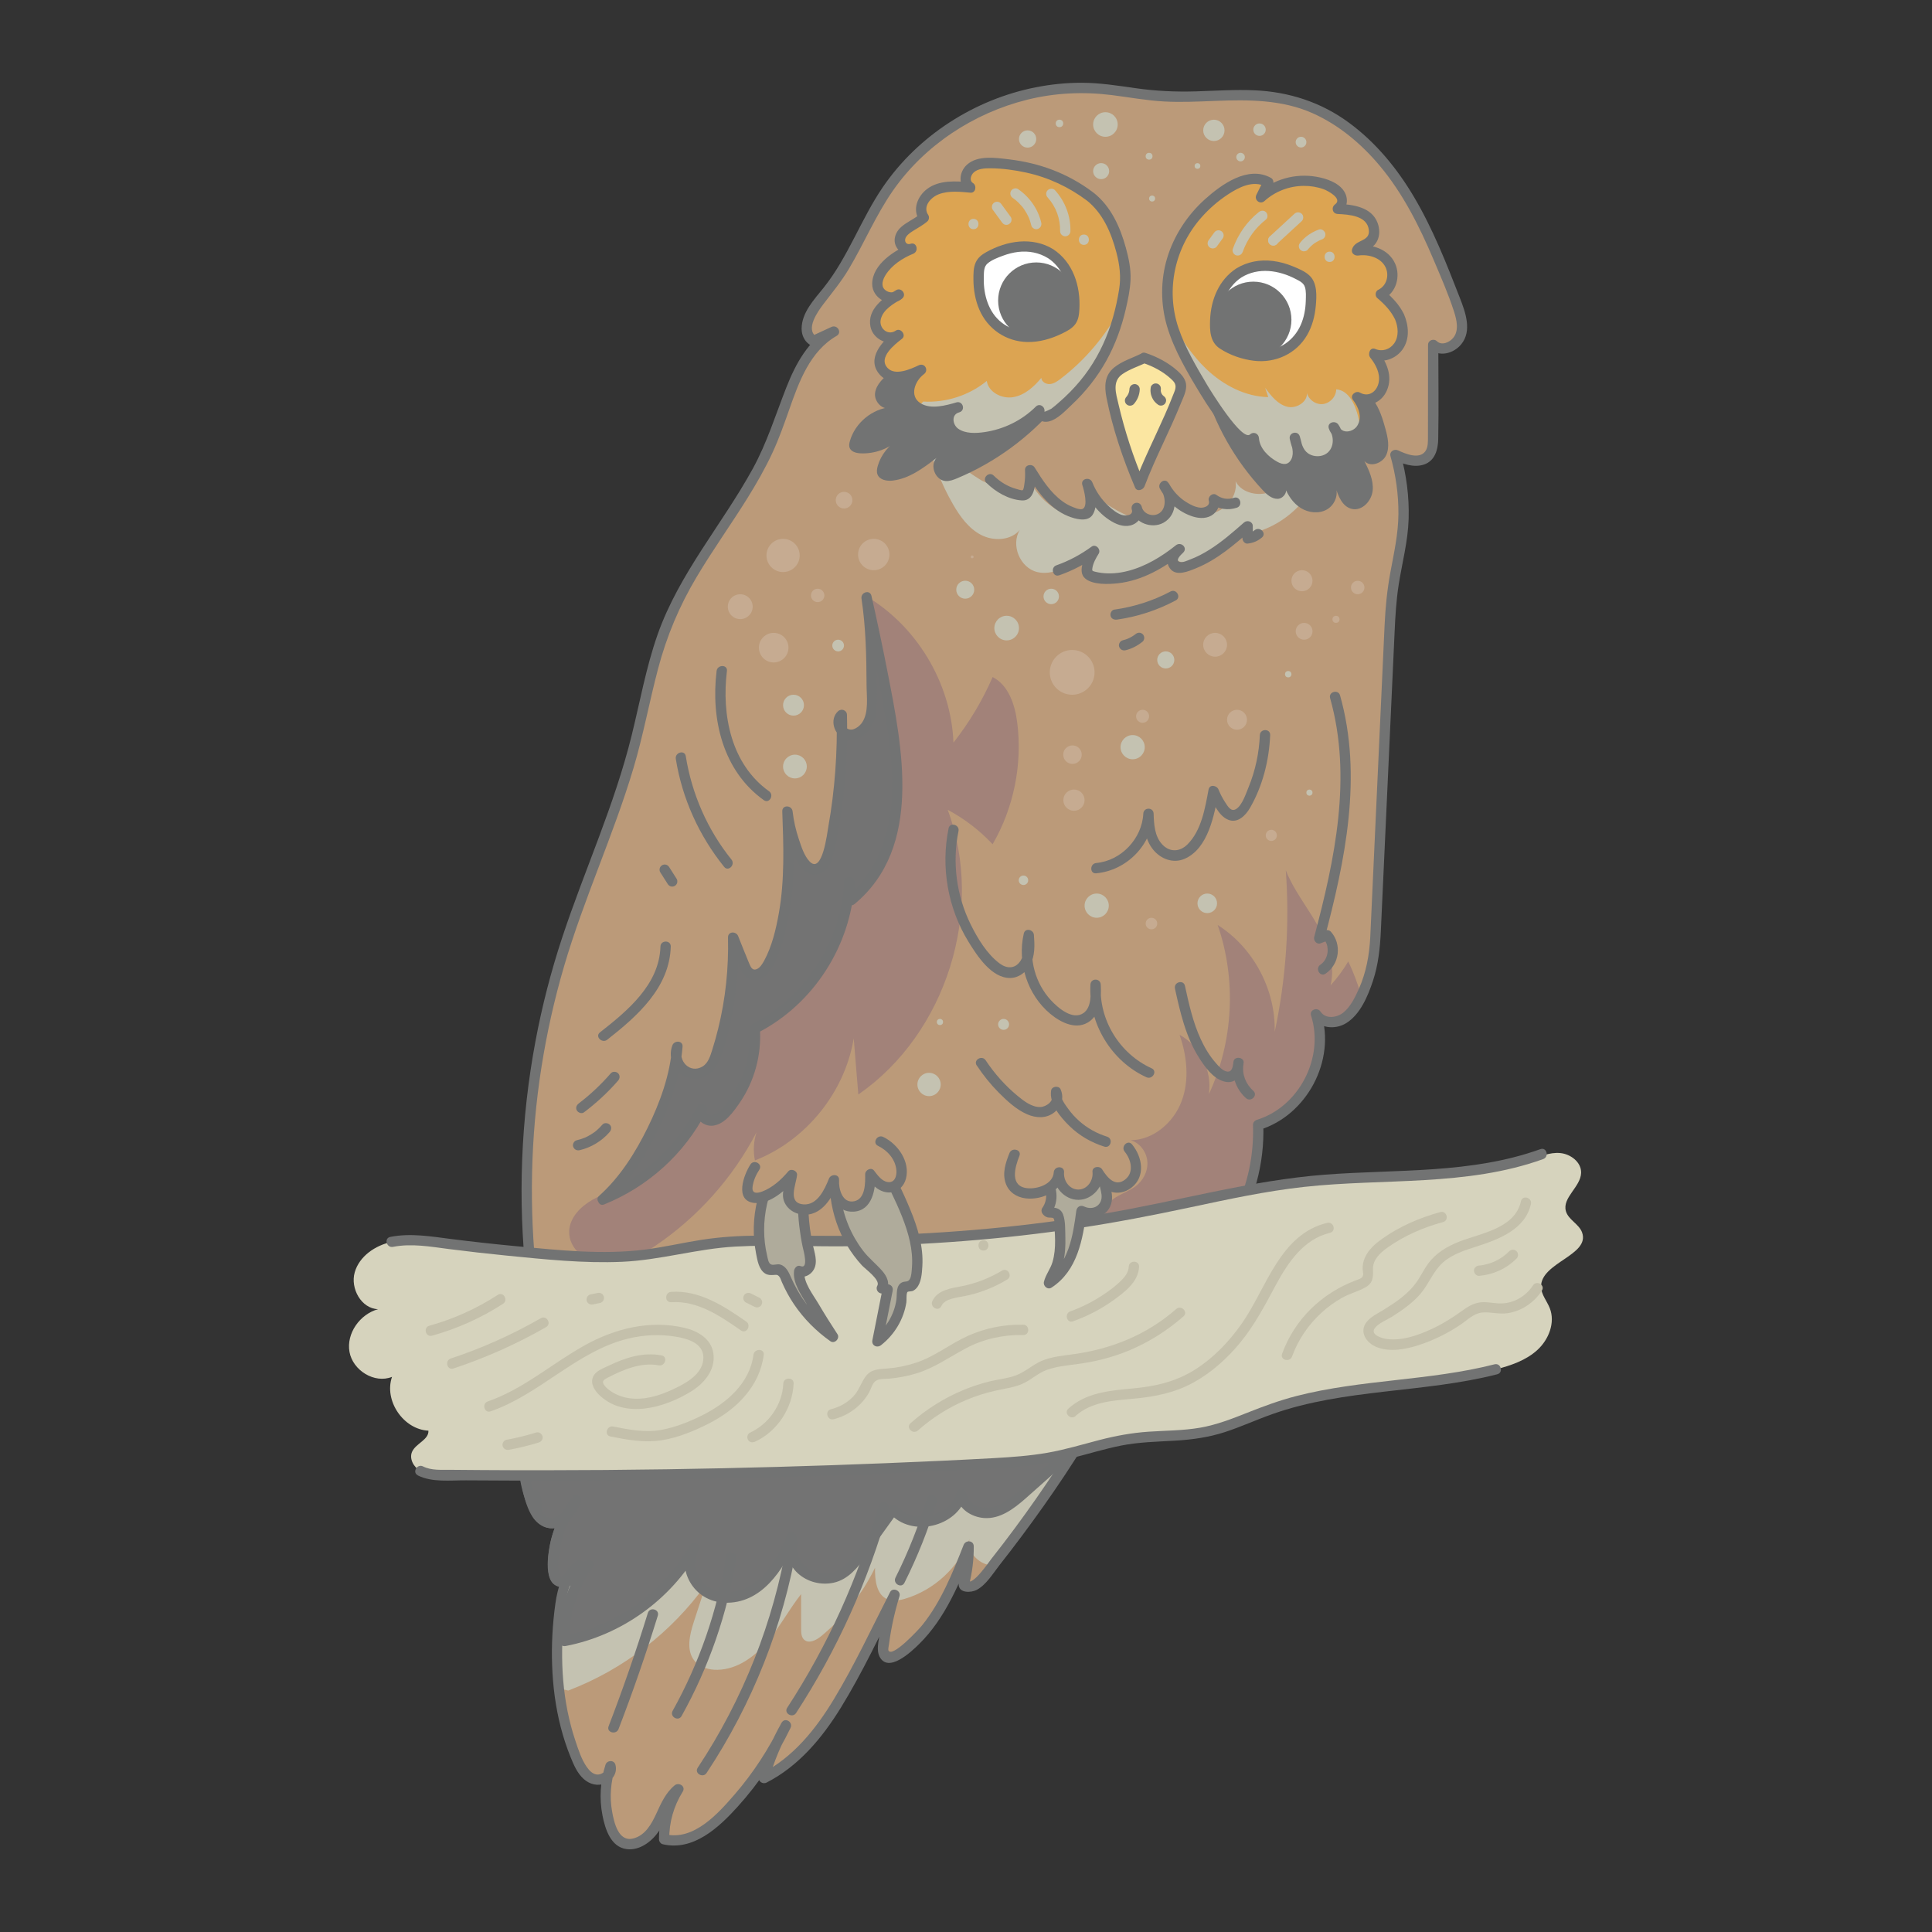 <svg viewBox="0 0 93.543 93.543" xmlns="http://www.w3.org/2000/svg" id="artwork"><rect x="0" y="0" width="93.543" height="93.543" fill="#333333" stroke="none"/><path style="fill:#bb9a79;" d="M25.737,61.903c-.591-5.322-.062-10.766,1.542-15.875,1.048-3.335,2.545-6.524,3.432-9.906.525-2.002.836-4.071,1.617-5.987,1.322-3.243,3.909-5.854,5.187-9.115.714-1.823,1.156-4.014,2.862-4.975-.331.153-.662.306-.994.459-.717-.452-.081-1.525.475-2.165,1.279-1.474,1.931-3.381,3.004-5.011,2.216-3.363,6.338-5.371,10.352-5.041.972.08,1.931.285,2.904.359,2.125.161,4.304-.308,6.373.206,2.121.528,3.885,2.052,5.138,3.843s2.058,3.849,2.852,5.886c.205.527.413,1.107.235,1.644s-.941.883-1.327.469c-.001,1.485-.002,2.97-.003,4.454-0.0.316-.011.662-.218.9-.378.436-1.084.219-1.604-.03.474,1.637.518,3.395.139,5.056-.221.967-.358,1.95-.404,2.941l-.707,15.376c-.055,1.194-.35,2.388-1.008,3.385-.16.242-.357.454-.611.588-.418.221-1.02.148-1.255-.262.711,2.135-.644,4.724-2.803,5.358.089,2.159-.643,4.341-2.015,6.011-.308.375-.696.749-1.18.779s-.989-.498-.756-.924"></path><path style="fill:#a28279;" d="M65.894,48.164c-.165-.551-.36-1.094-.617-1.611-.242.413-.529.8-.854,1.154.243-.992-.131-2.034-.637-2.92-.506-.887-1.153-1.7-1.531-2.648.193,2.616.011,5.26-.538,7.825.055-2.045-1.032-4.084-2.76-5.177.918,2.648.761,5.652-.427,8.191.173-1.125-.42-2.328-1.418-2.876.362,1.036.483,2.197.096,3.223s-1.363,1.87-2.46,1.882c.447.133.772.575.805,1.04.033.465-.21.931-.588,1.204-.506.365-1.303.51-1.414,1.124l-.819,1.966,4.233-.214c-.232.427.272.955.756.924s.872-.404,1.18-.779c1.372-1.669,2.103-3.852,2.015-6.01,2.159-.633,3.514-3.223,2.803-5.358.236.409.837.483,1.255.262.418-.221.682-.65.877-1.081.018-.039.025-.081.042-.12Z"></path><path style="fill:#a28279;" d="M41.778,28.772c2.553,1.438,4.273,4.254,4.386,7.183.765-.971,1.405-2.04,1.897-3.174.775.398,1.081,1.345,1.191,2.209.257,2.022-.169,4.124-1.192,5.887-.627-.671-1.365-1.237-2.175-1.669,1.812,4.859-.063,10.834-4.327,13.786-.074-.907-.148-1.814-.223-2.721-.429,2.617-2.313,4.947-4.783,5.913-.092-.451-.065-.926.078-1.364-1.148,2.21-2.859,4.125-4.927,5.513-.728.488-1.554.926-2.429.88s-1.766-.753-1.715-1.629c.038-.651.561-1.177,1.129-1.497s1.208-.503,1.762-.849c1.337-.834,1.934-2.441,2.443-3.932,1.02.22,2.02-.56,2.505-1.483.485-.923.615-1.987.94-2.978.109-.332.252-.672.529-.885.29-.223.674-.266,1.022-.38.934-.306,1.617-1.146,1.974-2.061s.439-1.913.516-2.893c.919-.422,1.534-1.341,1.828-2.308s.309-1.995.322-3.007"></path><path style="fill:#c4c2b1;" d="M49.356,24.126c.459-.161.442-.809.336-1.284.333,1.082,1.279,1.952,2.385,2.194.137.03.298.045.403-.048.084-.075.105-.196.118-.308.046-.389.061-.782.044-1.174.344.536.894.903,1.451,1.212.554.307,1.182.578,1.804.458s1.164-.796.92-1.381c.367.442.772.909,1.329,1.05.873.219,1.823-.655,1.677-1.543.244.486.868.681,1.405.591s1.006-.403,1.453-.714c.471-.329.938-.664,1.4-1.006-.316,1.789-1.805,3.312-3.587,3.668l.17-.469c-.594.891-1.658,1.322-2.658,1.704-.311.119-.668.235-.963.082s-.315-.709.015-.75c-.683.628-1.478,1.133-2.338,1.482-.497.202-1.078.348-1.555.103s-.64-1.045-.167-1.299c-.93.386-1.797,1.237-2.777,1.003-.836-.2-1.295-1.315-.841-2.045-.436.523-1.268.562-1.873.25s-1.023-.893-1.363-1.482c-.577-.999-1-2.087-1.249-3.213.799.786,1.689,1.481,2.646,2.066"></path><path style="fill:#727373;" d="M43.123,18.011c-.337.275-.699.592-.755,1.023s.427.908.793.673c-.921.073-1.761.763-2.012,1.652-.029.102-.05.213-.016.313.069.2.317.267.528.277.682.034,1.373-.217,1.874-.68-.498.27-.88.746-1.036,1.29-.039.135-.064.284-.012.415.104.266.455.328.739.294.799-.095,1.48-.605,2.117-1.096-.342.367-.055,1.087.445,1.119.194.012.381-.06.56-.135,1.836-.769,3.487-1.977,4.776-3.494.198-.233.399-.512.355-.816-.027-.185-.143-.345-.276-.477-.538-.535-1.418-.69-2.107-.372"></path><path style="fill:#727373;" d="M58.257,18.623c.535,1.897,1.53,3.663,2.877,5.104.198.212.438.431.727.426s.543-.393.333-.593c.155.415.414.805.79,1.039s.88.288,1.264.068.591-.742.398-1.14c.131.467.34,1.011.814,1.115.491.108.949-.385,1.001-.886s-.177-.983-.399-1.434c.286.322.873.108,1.053-.283s.081-.849-.032-1.265c-.135-.496-.291-1-.595-1.414s-.787-.731-1.301-.709"></path><path style="fill:#dca452;" d="M52.764,9.504c-1.304-.991-2.711-1.462-4.4-1.585-.439-.032-.915-.056-1.28.166-.365.222-.479.793-.099.994-.585-.054-1.206-.102-1.73.138-.524.24-.863.885-.526,1.32-.202.193-.474.311-.712.467-.238.156-.456.381-.456.646s.328.521.587.396c-.491.189-.931.486-1.27.859-.274.3-.489.698-.366,1.071.124.373.732.587,1.006.286-.338.199-.679.409-.908.709-.229.299-.324.709-.133,1.029.191.32.72.465,1.021.223-.295.23-.598.469-.771.784-.173.315-.185.73.076.991.437.437,1.229.185,1.802-.095-.563.392-.825,1.207-.351,1.686.502.508,1.409.342,2.128.134-.512.092-.614.795-.255,1.137.359.342.947.385,1.465.322,1.046-.127,2.037-.603,2.737-1.317-.069.15.12.314.3.31.18-.004.334-.114.469-.222,2.07-1.642,3.002-3.652,3.357-6.058.067-.452.036-.912-.067-1.358-.264-1.145-.678-2.315-1.622-3.033Z"></path><path style="fill:#c4c2b1;" d="M54.251,14.902c-.703,1.341-1.703,2.526-2.906,3.445-.152.116-.317.231-.508.248-.19.017-.406-.108-.419-.298-.355.432-.803.834-1.354.931-.551.096-1.202-.23-1.286-.783-.854.698-1.974,1.061-3.075.997l-.284.279c.519.341,1.316.192,1.962.005-.512.092-.614.795-.255,1.137.359.342.947.385,1.465.322,1.046-.127,2.037-.603,2.737-1.317-.069.15.12.314.3.31.18-.004.334-.114.469-.222,1.766-1.401,2.699-3.072,3.157-5.026-.001-.008-.001-.017-.002-.025Z"></path><path style="fill:#dca452;" d="M67.761,15.34c-.198-.432-.541-.782-.905-1.087.547-.225.718-1.003.405-1.505-.312-.502-.973-.712-1.556-.613.03-.204.304-.235.49-.322.466-.217.414-.96.026-1.296-.388-.336-.943-.377-1.456-.402.214-.125.253-.44.137-.66s-.342-.358-.569-.458c-1.078-.473-2.427-.242-3.287.561.12-.244.241-.487.361-.731-.582-.358-1.344-.086-1.926.275-2.657,1.649-3.733,4.748-2.383,7.539.66,1.364,1.732,3.375,2.837,4.412.148.139.318.285.52.286.096.001.187-.054.247-.128.01.559.5,1.073,1.014,1.366.158.09.333.172.514.16.31-.021.541-.323.589-.63.049-.306-.041-.617-.13-.914.06.266.124.541.287.761.321.433,1.018.515,1.439.176.42-.338.493-1.026.163-1.453.103.401.639.582,1.007.394s.544-.646.488-1.056c-.039-.291-.178-.556-.36-.789.229.15.548.182.795.048.358-.194.537-.633.507-1.039-.03-.407-.239-.781-.497-1.096.427.208.983-.019,1.226-.427.243-.409.212-.939.014-1.372Z"></path><path style="fill:#c4c2b1;" d="M65.768,20.21c-.144-.602-.454-1.311-1.071-1.36-.002.363-.318.696-.68.717s-.715-.272-.76-.632c.142.462-.452.874-.921.761-.47-.113-.794-.53-1.08-.919.05.15.099.3.149.45-1.12-.023-2.18-.583-2.992-1.354-.713-.678-1.252-1.513-1.727-2.378.096.385.231.768.413,1.146.66,1.364,1.732,3.375,2.837,4.412.148.139.318.285.52.286.096.001.187-.054.247-.128.01.559.5,1.073,1.014,1.366.158.09.333.172.514.16.31-.021.541-.323.589-.63.049-.306-.041-.617-.13-.914.06.266.124.541.287.761.321.433,1.018.515,1.439.176.42-.338.493-1.026.163-1.453.103.401.639.582,1.007.394.123-.063.217-.164.295-.275-.031-.197-.069-.394-.115-.586Z"></path><path style="fill:#bb9a79;" d="M25.53,65.688c-.262,2.328-.517,4.735.18,6.972.147.47.411.994.896,1.079.607.106,1.064-.532,1.309-1.098-.772.917-1.184,2.13-1.128,3.328.009.193.039.405.183.534.192.172.511.113.703-.058s.288-.423.377-.665c-.65.437-.842,1.296-.938,2.074-.303,2.472-.151,5.048.831,7.337.168.393.398.81.801.951s.955-.226.812-.629c-.319.956-.307,2.019.033,2.969.089.25.209.503.423.659.573.419,1.387-.099,1.741-.714s.531-1.37,1.092-1.805c-.461.72-.704,1.577-.689,2.432,1.087.285,2.156-.483,2.943-1.286,1.21-1.235,2.214-2.67,2.96-4.23-.462.803-.822,1.664-1.07,2.556,2.319-1.165,3.643-3.624,4.822-5.936.5-.981,1.001-1.961,1.501-2.942-.254.822-.433,1.668-.535,2.522-.017.142-.027.302.065.411.16.191.469.078.676-.061,1.745-1.179,2.608-3.258,3.379-5.218.011.622-.067,1.246-.231,1.847.199.286.639.017.859-.253,1.959-2.396,3.74-4.937,5.324-7.595.779-1.308,1.529-2.702,1.617-4.222"></path><path style="fill:#c4c2b1;" d="M44.257,70.509c-4.506.247-9.041.499-13.431,1.545-1.557.371-3.107.856-4.552,1.538.097.072.207.124.332.146.29.051.545-.072.76-.272-.408.764-.619,1.635-.579,2.502.009.193.039.405.183.534.125.113.303.119.466.068-.176.397-.27.849-.323,1.283-.158,1.289-.188,2.606-.045,3.897l.446.102c2.662-1.013,5.014-2.828,6.671-5.145-.196.602-.392,1.205-.588,1.808-.206.634-.39,1.399.039,1.909.263.313.699.433,1.108.424.946-.02,1.788-.628,2.4-1.35s1.058-1.569,1.643-2.314c.001.563.002,1.126.002,1.689 0.0.186.01.395.149.52.227.205.585.021.821-.173,1.092-.901,1.988-2.038,2.607-3.311-.01.584.066,1.306.607,1.528.066.027.134.043.203.053.046-.091.093-.183.14-.274-.028.091-.045.184-.071.275.19.011.386-.027.571-.082,1.409-.417,2.598-1.516,3.125-2.888-.119.511.283,1.036.78,1.207.109.037.221.057.333.07,1.325-1.666,2.569-3.396,3.717-5.187-2.478-.368-5.007-.238-7.512-.101Z"></path><path style="fill:#727373;" d="M25.987,61.903c-.372-3.397-.303-6.842.227-10.219.261-1.66.628-3.304,1.102-4.916.476-1.621,1.071-3.202,1.668-4.781s1.198-3.159,1.682-4.777c.475-1.59.772-3.223,1.195-4.827.417-1.582,1.035-3.05,1.873-4.455.774-1.298,1.656-2.526,2.454-3.808.443-.712.861-1.441,1.214-2.202.316-.68.563-1.386.812-2.092.47-1.338.998-2.813,2.292-3.563.283-.164.035-.564-.252-.432-.331.153-.662.306-.994.459h.252c-.519-.363.087-1.212.348-1.556.43-.565.871-1.096,1.237-1.709.745-1.25,1.307-2.606,2.142-3.803,1.53-2.192,3.909-3.75,6.493-4.393,1.343-.335,2.719-.397,4.091-.226.845.105,1.683.264,2.534.31.832.046,1.665.004,2.496-.028,1.599-.061,3.218-.066,4.707.599,1.266.566,2.349,1.477,3.236,2.533,1.133,1.347,1.932,2.948,2.615,4.56.348.821.714,1.655.988,2.504.129.399.257.934-.046,1.287-.184.214-.549.375-.784.152-.155-.148-.427-.044-.427.177-.001,1.196-.002,2.392-.003,3.588-0.0.289.002.578-.001.866-.002.225.013.507-.128.7-.296.408-.968.119-1.319-.045-.189-.088-.431.058-.367.282.258.913.391,1.852.384,2.801-.007.968-.214,1.875-.389,2.821-.157.846-.24,1.7-.28,2.559l-.171,3.717-.479,10.426c-.015.326-.028.651-.045.977-.043.857-.203,1.721-.558,2.507-.178.396-.404.862-.752,1.136-.311.245-.852.325-1.099-.053-.148-.227-.547-.089-.457.193.651,2.032-.582,4.424-2.628,5.05-.102.031-.187.13-.183.241.05,1.439-.247,2.879-.882,4.174-.31.631-.691,1.242-1.155,1.772-.223.255-.497.53-.847.583-.262.04-.75-.204-.602-.537.13-.291-.301-.546-.432-.252-.308.69.364,1.375,1.068,1.29.86-.104,1.456-1.03,1.885-1.694,1.018-1.577,1.53-3.461,1.464-5.335l-.183.241c2.297-.703,3.712-3.371,2.977-5.665l-.457.193c.365.558,1.131.645,1.68.304.681-.423,1.053-1.32,1.294-2.05.254-.771.342-1.572.379-2.378l.185-4.017.484-10.523c.035-.755.079-1.508.196-2.256.167-1.07.45-2.101.482-3.19.032-1.068-.106-2.138-.397-3.166l-.367.282c.454.212.996.42,1.497.257.547-.178.69-.731.7-1.247.029-1.515.003-3.034.004-4.55l-.427.177c.462.438,1.164.25,1.539-.209.534-.653.196-1.564-.072-2.252-.649-1.669-1.31-3.347-2.225-4.891-.816-1.376-1.845-2.629-3.139-3.581-1.349-.993-2.903-1.497-4.572-1.57-.949-.042-1.899.024-2.847.052-.985.029-1.949-.016-2.924-.156-.866-.124-1.73-.26-2.607-.261-.744-.001-1.488.076-2.218.22-2.959.584-5.689,2.33-7.397,4.824-1.067,1.558-1.685,3.395-2.87,4.876-.455.569-1.066,1.206-1.068,1.986-.001.299.127.593.378.766.2.138.336.037.538-.056.258-.119.515-.238.773-.357l-.252-.432c-1.111.644-1.723,1.77-2.179,2.929-.523,1.331-.933,2.672-1.625,3.933-1.488,2.708-3.565,5.074-4.604,8.021-.561,1.593-.855,3.262-1.26,4.897-.414,1.675-.981,3.304-1.583,4.919-.604,1.62-1.24,3.229-1.782,4.872-.539,1.634-.971,3.303-1.288,4.995-.712,3.789-.863,7.675-.444,11.507.035.316.535.32.5,0h0Z"></path><path style="fill:#fbe6a1;" d="M55.398,17.329c-.535.275-1.479.524-1.613,1.11-.065.282-.009.577.053.86.311,1.432.759,2.834,1.335,4.181.594-1.587,1.332-2.857,1.925-4.444.051-.136.103-.28.078-.423-.029-.171-.159-.304-.283-.425-.348-.341-1.032-.714-1.497-.859"></path><path style="fill:#727373;" d="M55.272,17.113c-.443.221-.932.363-1.323.677-.473.379-.485.909-.374,1.47.296,1.492.789,2.95,1.383,4.347.093.22.391.116.457-.06.516-1.367,1.211-2.655,1.756-4.009.117-.291.305-.634.252-.958-.042-.254-.223-.456-.409-.623-.438-.393-.993-.686-1.55-.869-.306-.101-.438.382-.133.482.484.159.983.42,1.358.767.105.098.204.187.225.333.022.16-.062.317-.119.464-.122.317-.254.631-.391.942-.492,1.113-1.041,2.198-1.472,3.338l.457-.06c-.519-1.222-.933-2.489-1.234-3.783-.12-.515-.32-1.099.184-1.453.359-.252.794-.379,1.184-.574.288-.144.035-.575-.252-.432h0Z"></path><path style="fill:#727373;" d="M52.891,9.288c-1.194-.895-2.571-1.401-4.049-1.574-.632-.074-1.504-.21-2.024.261-.401.363-.44,1.015.041,1.32l.126-.466c-.695-.063-1.513-.125-2.103.325-.459.35-.72.995-.368,1.509l.039-.303c-.417.369-1.126.533-1.229,1.17-.079.49.418.922.891.757l-.133-.482c-.768.309-1.843.992-1.853,1.936-.008.722.914,1.216,1.467.698.208-.195-.059-.537-.303-.393-.62.367-1.413.929-1.248,1.766.127.643.927,1.006,1.48.626l-.303-.393c-.584.457-1.385,1.296-.755,2.06.545.661,1.526.317,2.165.012l-.252-.432c-.604.449-1.017,1.363-.457,2.017.594.695,1.663.476,2.426.26.31-.088.18-.559-.133-.482-.484.119-.734.611-.625,1.086.127.553.687.806,1.202.869,1.297.158,2.711-.495,3.614-1.394l-.418-.243c-.077.407.301.7.696.607.418-.099.798-.517,1.1-.8.668-.625,1.246-1.351,1.688-2.152.429-.777.735-1.621.935-2.486.107-.461.209-.94.23-1.413.023-.527-.086-1.044-.224-1.549-.277-1.014-.724-2.015-1.57-2.679-.25-.196-.607.155-.354.354.81.636,1.211,1.579,1.466,2.551.157.597.227,1.17.129,1.784-.073.455-.17.906-.296,1.349-.256.898-.642,1.753-1.173,2.524-.269.391-.575.755-.908,1.093-.183.187-.375.365-.574.536-.108.093-.217.189-.332.273-.034.025-.337.165-.333.141.044-.235-.23-.43-.418-.243-.672.669-1.554,1.099-2.492,1.234-.406.058-.92.084-1.27-.169-.275-.199-.336-.692.059-.789l-.133-.482c-.521.148-1.235.353-1.738.046-.567-.346-.278-1.089.154-1.409.257-.191.043-.572-.252-.432-.385.183-1.131.519-1.499.134-.486-.506.345-1.147.695-1.421.222-.174-.07-.553-.303-.393-.391.268-.831-.125-.726-.553.117-.474.612-.747.999-.976l-.303-.393c-.141.132-.382.057-.507-.065-.201-.196-.084-.5.042-.704.298-.478.824-.822,1.337-1.029.291-.117.177-.59-.133-.482-.16.056-.278-.064-.255-.217.026-.172.224-.307.357-.393.246-.159.501-.285.722-.481.078-.069.098-.216.039-.303-.284-.416.129-.864.517-1.009.481-.179,1.024-.118,1.523-.073.262.024.32-.343.126-.466-.188-.119-.106-.38.032-.51.205-.193.545-.207.81-.205.58.004,1.169.084,1.735.208,1.08.236,2.067.701,2.951,1.364.258.193.507-.241.252-.432Z"></path><path style="fill:#727373;" d="M67.977,15.214c-.221-.454-.563-.813-.944-1.137l-.051.393c.624-.292.841-1.103.566-1.71-.329-.725-1.176-.969-1.909-.865l.307.307c.028-.092.348-.152.436-.205.129-.079.232-.198.299-.333.132-.266.122-.592.021-.866-.291-.787-1.21-.895-1.935-.933l.126.466c.352-.256.418-.717.178-1.081-.277-.419-.864-.611-1.334-.692-1.032-.179-2.09.122-2.866.824l.393.303c.12-.244.241-.488.361-.731.059-.119.035-.273-.09-.342-1.107-.617-2.395.317-3.201,1.043-.847.764-1.496,1.751-1.825,2.845-.322,1.072-.319,2.23-.002,3.302.342,1.155,1.005,2.27,1.628,3.294.354.582.739,1.151,1.183,1.669.367.427.991,1.164,1.563.623l-.427-.177c.049.787.814,1.638,1.604,1.764.385.061.727-.161.901-.497.222-.427.102-.916-.027-1.351-.091-.309-.554-.181-.482.133.1.435.239.874.635,1.127.338.216.78.26,1.156.123.782-.285,1.018-1.303.555-1.959-.153-.216-.552-.095-.457.193.214.648,1.047.852,1.562.415.639-.543.481-1.458.031-2.059l-.342.342c.602.345,1.292.089,1.562-.542.296-.691-.018-1.39-.454-1.938l-.243.418c.515.217,1.121-.006,1.443-.447.372-.509.314-1.168.08-1.72-.125-.295-.556-.041-.432.252.153.361.195.826-.044,1.162-.211.297-.579.411-.914.269-.259-.109-.376.251-.243.418.266.335.495.762.409,1.202-.087.443-.484.737-.91.492-.201-.115-.499.132-.342.342.269.358.474.832.218,1.257-.19.315-.754.434-.897.002l-.457.193c.292.414.204,1.085-.332,1.25-.229.071-.496.037-.695-.099-.27-.183-.337-.531-.405-.829l-.482.133c.087.296.221.666.077.966-.147.306-.409.287-.683.136-.421-.231-.859-.645-.89-1.151-.013-.215-.264-.331-.427-.177-.39.369-1.928-2.133-2.09-2.407-.512-.865-1.056-1.786-1.379-2.742-.629-1.86-.18-3.9,1.119-5.364.373-.421.801-.791,1.271-1.101.518-.341,1.227-.716,1.834-.378l-.09-.342c-.12.244-.241.488-.361.731-.125.254.177.498.393.303.518-.468,1.195-.725,1.893-.731.334-.003.665.051.979.165.185.068.923.454.544.729-.198.144-.134.452.126.466.542.028,1.428.077,1.509.775.068.586-.665.444-.811.929-.061.201.13.333.307.307.48-.069,1.083.098,1.311.565.194.397.051.906-.354,1.096-.139.065-.166.294-.051.393.351.298.662.618.866,1.036.141.289.572.036.432-.252Z"></path><path style="fill:#737373;" d="M53.268,68.144c-.077-.494-.43-.956-.87-1.221-.589-.355-1.299-.435-1.985-.489-4.936-.391-9.894.136-14.818.666-3.518.379-7.112.796-10.333,2.226-.001,1.132.111,2.252.448,3.332.004.014.011.027.015.04.083-.09.154-.192.194-.319.074.271.075.563.053.86.153.247.353.449.633.498.29.051.545-.072.76-.272-.408.764-.619,1.635-.579,2.502.009.193.039.405.183.534.047.042.102.07.16.086.483-.091.97-.418,1.362-.825-.792,1.051-1.219,2.376-1.17,3.692,2.617-.489,4.983-2.181,6.294-4.498-.557.786.023,2.005.941,2.3.917.295,1.944-.149,2.606-.849.534-.565.878-1.271,1.18-1.992-.114.507.003,1.07.347,1.463.469.536,1.309.705,1.949.392.483-.235.816-.688,1.131-1.123l1.486-2.061c.887,1.064,2.941.608,3.295-.732.072.632.832.993,1.458.877.626-.115,1.134-.556,1.609-.98.848-.757,1.696-1.514,2.543-2.271.232-.371.468-.738.692-1.114.142-.238.281-.48.417-.724Z"></path><path style="fill:#727373;" d="M53.509,68.078c-.361-1.886-2.719-1.889-4.207-1.967-2.058-.108-4.122-.068-6.179.053-2.062.121-4.119.324-6.173.541-1.917.203-3.838.393-5.741.704-2.083.341-4.136.849-6.073,1.702-.078.034-.124.136-.124.216.003,1.129.071,2.371.472,3.439.06.16.285.266.418.11.114-.134.194-.265.259-.429h-.482c.036.153.055.305.057.462.002.138-.039.295.009.427.074.203.299.414.481.521.454.269.947.109,1.318-.215l-.393-.303c-.243.468-.43.965-.528,1.484-.086.455-.162,1.003-.046,1.461.291,1.153,1.638.114,2.092-.345l-.393-.303c-.815,1.101-1.242,2.449-1.204,3.819.005.172.155.272.317.241,2.69-.518,5.082-2.237,6.443-4.613.161-.281-.256-.519-.432-.252-.354.537-.305,1.215.004,1.761.347.612.966.975,1.665,1.006,1.802.078,2.876-1.603,3.489-3.055l-.457-.193c-.129.659.025,1.369.536,1.832.463.419,1.126.582,1.733.447.694-.155,1.157-.728,1.555-1.273.519-.711,1.03-1.429,1.545-2.143l-.393.051c1.049,1.201,3.275.676,3.713-.842h-.482c.104.641.724,1.031,1.338,1.077.777.058,1.443-.451,1.996-.935.723-.632,1.433-1.279,2.15-1.918.176-.157.393-.308.545-.486.139-.163.242-.374.356-.555.275-.438.539-.882.792-1.333.157-.281-.274-.533-.432-.252-.194.347-.394.691-.603,1.03-.222.361-.421.717-.74,1.001-.606.541-1.211,1.081-1.817,1.622-.513.459-1.041,1.038-1.712,1.259-.541.178-1.287.001-1.391-.641-.041-.255-.419-.22-.482,0-.34,1.177-2.081,1.533-2.877.622-.115-.132-.305-.07-.393.051-.389.54-.778,1.08-1.167,1.62-.345.479-.677,1.051-1.185,1.377-.438.281-1.004.288-1.458.037-.541-.299-.76-.922-.645-1.512.05-.257-.339-.47-.457-.193-.507,1.2-1.245,2.563-2.667,2.786-.579.091-1.157-.087-1.513-.566-.312-.42-.413-.975-.115-1.427l-.432-.252c-1.302,2.272-3.574,3.888-6.144,4.383l.317.241c-.036-1.291.369-2.53,1.136-3.566.171-.232-.197-.5-.393-.303-.252.255-.532.486-.86.636-.151.069-.306.166-.382-.023-.059-.146-.042-.349-.04-.503.01-.737.21-1.453.549-2.105.133-.256-.178-.49-.393-.303-.272.237-.685.309-.909-.046-.083-.131-.04-.288-.048-.442-.009-.165-.033-.327-.071-.487-.062-.262-.399-.212-.482,0-.029.078-.072.148-.13.208l.418.11c-.387-1.033-.451-2.214-.454-3.306l-.124.216c3.368-1.482,7.079-1.857,10.699-2.245,3.855-.414,7.726-.808,11.608-.741,1.042.018,2.093.051,3.13.166.932.103,2.0.439,2.201,1.489.06.316.542.182.482-.133Z"></path><path style="fill:#727373;" d="M25.28,65.688c-.235,2.093-.465,4.238-.003,6.318.154.693.385,1.731,1.183,1.956.806.227,1.384-.557,1.671-1.195.106-.235-.197-.541-.393-.303-.775.941-1.222,2.125-1.206,3.35.006.465.134,1.025.704,1.04.595.015.875-.527,1.055-1.008.074-.198-.194-.406-.367-.282-.684.49-.923,1.288-1.035,2.088-.138.989-.192,1.994-.156,2.992.036,1.004.166,2.01.417,2.983.125.484.28.961.467,1.424.157.388.326.8.646,1.085.295.263.685.363,1.054.201.357-.157.582-.501.481-.891-.064-.247-.409-.228-.482,0-.253.794-.306,1.636-.145,2.454.129.657.398,1.534,1.176,1.631.629.079,1.22-.377,1.554-.87.411-.607.534-1.379,1.122-1.863l-.393-.303c-.48.771-.727,1.65-.723,2.558.001.106.077.216.183.241,1.48.345,2.719-.813,3.63-1.823,1.029-1.14,1.888-2.425,2.555-3.808.138-.286-.271-.536-.432-.252-.47.826-.837,1.702-1.095,2.616-.062.219.178.379.367.282,1.556-.796,2.69-2.158,3.594-3.622,1.056-1.711,1.906-3.556,2.819-5.345l-.457-.193c-.165.543-.302,1.094-.404,1.652-.07.387-.275,1.025-.084,1.403.422.836,1.553-.243,1.915-.599,1.293-1.273,1.988-3.011,2.64-4.669l-.491-.067c.003.311-.01.623-.05.932-.019.151-.046.302-.077.452-.029.14-.108.32-.104.464.013.435.612.401.873.262.467-.248.785-.793,1.104-1.198.36-.457.715-.919,1.063-1.386,1.448-1.941,2.819-3.964,4.003-6.078.639-1.141,1.167-2.351,1.257-3.671.022-.321-.478-.32-.5,0-.081,1.19-.564,2.289-1.134,3.32-.584,1.056-1.233,2.079-1.895,3.087-.658,1.002-1.345,1.986-2.059,2.949-.367.495-.742.986-1.125,1.47-.126.159-.922,1.335-1.16,1.067l.064.243c.165-.626.246-1.266.24-1.913-.003-.298-.392-.318-.491-.067-.532,1.352-1.088,2.747-2.008,3.89-.148.184-1.45,1.597-1.632,1.219-.023-.048.02-.248.025-.291.017-.133.037-.266.058-.398.031-.193.066-.386.105-.577.094-.46.212-.915.348-1.364.081-.267-.327-.448-.457-.193-.884,1.733-1.713,3.514-2.719,5.181-.88,1.458-1.973,2.818-3.515,3.608l.367.282c.247-.874.595-1.707,1.044-2.497l-.432-.252c-.602,1.247-1.357,2.416-2.263,3.464-.803.928-1.981,2.258-3.358,1.937l.183.241c-.004-.824.219-1.606.655-2.306.159-.256-.185-.474-.393-.303-.431.355-.652.857-.88,1.353-.233.508-.535,1.068-1.124,1.218-.721.184-.929-.783-1.023-1.304-.129-.716-.065-1.443.155-2.133h-.482c.05.194-.178.331-.348.342-.235.015-.425-.185-.549-.362-.261-.372-.408-.84-.551-1.266-.317-.946-.508-1.931-.592-2.924-.082-.985-.066-1.977.026-2.96.076-.815.144-1.89.874-2.413l-.367-.282c-.071.191-.147.423-.313.555-.181.144-.37.103-.437-.115-.106-.344-.02-.847.043-1.191.143-.787.482-1.526.99-2.144l-.393-.303c-.238.531-.877,1.448-1.453.703-.21-.272-.304-.629-.392-.955-.118-.438-.203-.886-.258-1.336-.209-1.742-.013-3.504.182-5.238.036-.319-.464-.317-.5,0h0Z"></path><path style="fill:#d6d3bd;" d="M74.651,55.879c-3.604,1.317-7.576.923-11.393,1.325-2.572.272-5.088.91-7.625,1.412-5.54,1.097-11.2,1.545-16.847,1.476-1.427-.017-2.861-.068-4.277.109-1.149.143-2.276.435-3.427.567-1.361.155-2.737.085-4.103-.015-1.87-.137-3.736-.328-5.596-.573-.804-.106-1.627-.222-2.421-.051s-1.564.694-1.787,1.474.319,1.758,1.13,1.785c-.879.24-1.544,1.173-1.383,2.07s1.215,1.549,2.059,1.206c-.398,1.149.547,2.547,1.762,2.606.025.442-.606.613-.789,1.017-.153.339.075.753.4.935s.716.19,1.088.195c8.733.096,17.469-.083,26.191-.536,1.177-.061,2.359-.128,3.513-.364,1.222-.25,2.404-.688,3.639-.86,1.202-.167,2.435-.079,3.622-.329,1.081-.227,2.082-.725,3.123-1.095,3.482-1.235,7.318-1.004,10.895-1.93.724-.187,1.459-.435,2.011-.94s.874-1.325.602-2.021c-.136-.348-.411-.655-.423-1.029-.037-1.186,2.396-1.535,1.983-2.648-.151-.406-.661-.605-.78-1.022-.188-.659.717-1.173.736-1.858.014-.513-.505-.912-1.016-.957s-1.006.169-1.474.377"></path><path style="fill:#727373;" d="M20.229,71.436c.698.35,1.581.233,2.337.239.894.007,1.788.012,2.682.013,1.788.003,3.577-.005,5.365-.025,3.597-.04,7.194-.126,10.789-.259,1.787-.066,3.574-.143,5.36-.233,1.725-.086,3.454-.152,5.136-.575.794-.2,1.577-.444,2.38-.604.865-.172,1.741-.187,2.619-.239.819-.048,1.62-.158,2.403-.413.78-.253,1.526-.597,2.299-.871,3.507-1.243,7.313-1.015,10.895-1.93.312-.08.179-.562-.133-.482-3.147.804-6.441.727-9.587,1.534-.814.209-1.595.497-2.375.807-.744.296-1.494.589-2.286.727-.827.144-1.672.138-2.507.195-.805.055-1.589.199-2.37.401-.835.216-1.661.468-2.513.617-.859.15-1.731.212-2.6.261-1.74.097-3.482.174-5.223.245-3.532.143-7.066.241-10.601.295-1.996.03-3.992.046-5.989.047-.998.001-1.996-.002-2.994-.009-.499-.003-.998-.007-1.497-.012-.441-.004-.93.04-1.336-.164-.287-.144-.54.287-.252.432h0Z"></path><path style="fill:#727373;" d="M74.584,55.638c-3.341,1.204-6.932.969-10.417,1.235-3.641.278-7.168,1.296-10.759,1.897-3.705.619-7.455.955-11.21,1.051-1.832.047-3.662-.012-5.495.004-.917.008-1.83.063-2.736.204-.925.144-1.838.361-2.767.476-2.042.254-4.134.026-6.172-.164-1.055-.099-2.109-.215-3.16-.348-.99-.125-1.979-.301-2.972-.105-.315.062-.182.544.133.482.901-.178,1.82-.008,2.718.107.93.119,1.862.225,2.795.317,1.845.182,3.721.381,5.577.299,1.851-.081,3.636-.636,5.485-.737,1.829-.1,3.667.01,5.497-.015,3.719-.049,7.436-.333,11.116-.881,1.806-.269,3.596-.617,5.382-.997,1.834-.39,3.672-.79,5.538-.996,3.859-.425,7.865-.009,11.58-1.347.3-.108.171-.592-.133-.482h0Z"></path><path style="fill:#afab9b;" d="M37.344,56.966c-.626,1.255-.77,2.744-.395,4.096.052.189.151.407.345.431.116.014.23-.049.346-.04.212.017.326.25.408.446.473,1.132,1.275,2.124,2.281,2.825-.489-.742-.95-1.502-1.381-2.279-.155-.28-.312-.59-.256-.905.196.113.456-.057.525-.272s.008-.448-.046-.667c-.271-1.106-.356-2.257-.249-3.391"></path><path style="fill:#afab9b;" d="M40.464,57.973c.169,1.352.847,2.634,1.87,3.534.261.229.569.592.36.869.093.03.189.048.286.054-.167.842-.333,1.683-.5,2.525.727-.547,1.181-1.44,1.195-2.349.002-.109.011-.241.108-.29.073-.036.16-.006.241-.017.169-.024.253-.215.292-.381.352-1.47-.313-2.971-.961-4.336-.165-.348-.362-.726-.721-.864"></path><path style="fill:#afab9b;" d="M50.545,57.04c.425.394.486,1.119.133,1.578.067.159.327.051.471.145.091.06.111.183.121.292.085.878.159,1.817-.264,2.592-.085.156-.191.307-.22.482.561-.35.944-.936,1.172-1.557s.316-1.284.402-1.94c.372.195.9.123,1.121-.235.342-.554-.216-1.256-.134-1.903"></path><path style="fill:#727373;" d="M37.129,56.84c-.391.803-.612,1.674-.632,2.568-.01.435.03.873.113,1.3.062.319.132.756.431.949.13.084.259.083.408.075.135-.007.185-.03.276.07.062.069.092.185.129.269.166.381.362.745.596,1.089.474.698,1.068,1.293,1.756,1.78.205.145.475-.139.342-.342-.318-.484-.626-.975-.92-1.474-.268-.454-.74-1.035-.683-1.583l-.317.241c.297.121.627-.046.777-.317.207-.374.025-.835-.057-1.216-.214-.999-.264-2.021-.174-3.038.028-.32-.472-.319-.5,0-.064.725-.059,1.452.028,2.175.04.334.093.666.164.996.034.157.301,1.084-.105.919-.166-.068-.302.099-.317.241-.062.593.35,1.147.634,1.635.33.568.677,1.125,1.038,1.674l.342-.342c-.628-.445-1.176-1.002-1.604-1.642-.212-.318-.394-.653-.548-1.002-.112-.252-.233-.545-.521-.636-.148-.047-.301.038-.436-.002-.149-.044-.176-.301-.209-.44-.094-.399-.141-.806-.142-1.216-.004-.859.19-1.706.566-2.478.14-.288-.291-.542-.432-.252h0Z"></path><path style="fill:#727373;" d="M40.214,57.973c.11.822.369,1.609.796,2.323.206.345.449.672.721.969.164.179.911.707.748.985-.082.139-.006.324.149.367.117.032.232.05.352.063l-.241-.317c-.167.842-.333,1.683-.5,2.525-.051.259.222.396.418.243.649-.506,1.101-1.256,1.227-2.072.018-.113-.014-.444.059-.51.025-.023.198-.022.246-.043.073-.032.134-.08.187-.14.237-.266.261-.721.282-1.058.059-.948-.228-1.883-.587-2.748-.178-.428-.366-.856-.577-1.268-.169-.329-.385-.636-.732-.792-.291-.131-.546.3-.252.432.33.149.481.463.631.774.19.395.374.793.535,1.201.307.779.545,1.611.478,2.457-.013.164-.019.408-.097.558-.096.183-.238.089-.399.177-.291.159-.217.557-.256.827-.104.741-.513,1.395-1.099,1.851l.418.243c.167-.842.333-1.683.5-2.525.034-.171-.072-.299-.241-.317-.075-.006-.148-.021-.22-.045l.149.367c.206-.35.043-.698-.204-.979-.297-.337-.646-.609-.921-.97-.571-.75-.946-1.647-1.071-2.581-.042-.314-.543-.318-.5,0h0Z"></path><path style="fill:#727373;" d="M50.368,57.217c.349.347.376.879.094,1.275-.048.068-.045.184,0,.252.067.101.149.172.269.202.073.018.222-.009.277.042.07.066.046.441.054.541.013.175.022.351.023.527.003.354-.024.709-.125,1.05-.1.337-.333.615-.415.956-.048.201.177.406.367.282,1.258-.819,1.516-2.334,1.698-3.713l-.376.216c.533.251,1.242.156,1.514-.424.299-.639-.207-1.28-.151-1.929.028-.321-.473-.319-.5,0-.04.47.177.884.236,1.339.066.511-.387.799-.846.582-.185-.087-.351.022-.376.216-.156,1.184-.364,2.574-1.451,3.281l.367.282c.051-.214.188-.392.278-.591.073-.161.131-.328.173-.499.095-.388.116-.794.104-1.192-.011-.347.012-.791-.113-1.119-.047-.121-.128-.216-.246-.271-.06-.028-.119-.039-.184-.048-.041-.005-.082-.008-.124-.009-.073-.015-.08-.006-.021.026v.252c.41-.576.324-1.386-.172-1.881-.228-.228-.582.126-.354.354h0Z"></path><path style="fill:#c4c0ab;" d="M20.92,64.671c1.215-.338,2.377-.859,3.435-1.544.269-.174.019-.607-.252-.432-1.025.664-2.139,1.167-3.316,1.494-.31.086-.178.569.133.482h0Z"></path><path style="fill:#c4c0ab;" d="M21.955,66.259c1.558-.516,3.062-1.186,4.485-2.003.279-.16.028-.592-.252-.432-1.387.796-2.847,1.45-4.365,1.953-.304.101-.174.584.133.482h0Z"></path><path style="fill:#c4c0ab;" d="M23.75,68.336c2.402-.829,4.185-2.924,6.676-3.527.744-.18,1.532-.215,2.289-.092.559.091,1.332.308,1.341,1.002.009.723-.69,1.162-1.258,1.446-.647.324-1.36.591-2.095.556-.341-.016-.686-.104-.984-.273-.162-.092-.336-.212-.449-.362-.155-.204-.046-.279.145-.378.759-.391,1.609-.762,2.482-.601.315.058.449-.424.133-.482-.902-.167-1.754.112-2.562.5-.263.126-.63.249-.755.539-.146.34.091.683.333.908,1.232,1.142,3.135.585,4.402-.192.64-.392,1.204-1.042,1.094-1.844-.099-.715-.757-1.095-1.404-1.246-1.665-.39-3.36.032-4.825.846-1.58.878-2.966,2.121-4.694,2.717-.302.104-.172.588.133.482h0Z"></path><path style="fill:#c4c0ab;" d="M29.557,69.551c.826.165,1.655.315,2.496.18.786-.126,1.562-.448,2.269-.808,1.327-.676,2.461-1.792,2.657-3.325.041-.318-.46-.315-.5,0-.178,1.387-1.322,2.357-2.505,2.941-.612.302-1.271.566-1.945.691-.783.145-1.57-.007-2.339-.161-.314-.063-.449.419-.133.482h0Z"></path><path style="fill:#c4c0ab;" d="M36.559,69.803c1.083-.502,1.813-1.626,1.867-2.813.015-.322-.485-.321-.5,0-.047,1.022-.697,1.954-1.62,2.381-.122.057-.153.233-.09.342.073.126.219.147.342.09h0Z"></path><path style="fill:#c4c0ab;" d="M32.497,63.05c1.274-.088,2.384.674,3.381,1.369.265.184.515-.249.252-.432-1.07-.746-2.27-1.532-3.634-1.438-.319.022-.322.522,0,.5h0Z"></path><path style="fill:#c4c0ab;" d="M36.112,63.062l.414.207c.06.03.126.044.193.025.058-.016.121-.061.149-.115.031-.058.046-.128.025-.193-.019-.06-.057-.12-.115-.149l-.414-.207c-.06-.03-.126-.044-.193-.025-.058.016-.121.061-.149.115-.031.058-.046.128-.025.193.019.06.057.12.115.149h0Z"></path><path style="fill:#c4c0ab;" d="M24.646,70.195c.489-.089.971-.207,1.445-.354.125-.039.217-.176.175-.307-.041-.126-.174-.216-.307-.175-.474.147-.957.266-1.445.354-.129.023-.214.187-.175.307.045.138.169.2.307.175h0Z"></path><path style="fill:#c4c0ab;" d="M28.715,63.156l.345-.07c.033-.008.061-.023.085-.045.027-.018.049-.041.064-.07.018-.029.028-.06.03-.093.007-.033.006-.067-.004-.1-.02-.06-.057-.119-.115-.149l-.06-.025c-.044-.012-.089-.012-.133,0l-.345.07c-.033.008-.061.023-.085.045-.027.018-.049.041-.064.07-.018.029-.028.06-.03.093-.007.033-.006.067.004.1.02.06.057.119.115.149l.06.025c.044.012.089.012.133,0h0Z"></path><path style="fill:#c4c0ab;" d="M40.365,68.715c.717-.181,1.351-.646,1.713-1.296.093-.167.146-.404.291-.533.172-.152.474-.115.692-.135.441-.041.879-.122,1.303-.252.884-.27,1.598-.79,2.404-1.218.855-.454,1.811-.663,2.776-.642.322.007.322-.493,0-.5-.925-.02-1.839.162-2.684.542-.871.392-1.605,1.004-2.524,1.303-.449.146-.913.241-1.384.276-.374.028-.761.029-1.013.351-.252.322-.341.714-.638,1.017s-.661.502-1.07.605c-.312.079-.18.561.133.482h0Z"></path><path style="fill:#c4c0ab;" d="M44.44,69.263c.699-.62,1.496-1.126,2.359-1.486.435-.182.887-.326,1.347-.432.453-.105.919-.156,1.349-.341.429-.184.759-.526,1.205-.683s.919-.206,1.385-.265c.896-.114,1.762-.325,2.597-.676.96-.403,1.839-.96,2.621-1.647.242-.213-.113-.565-.354-.354-1.455,1.279-3.213,1.967-5.12,2.208-.425.054-.856.109-1.262.251-.45.158-.78.471-1.2.677-.433.213-.941.248-1.405.358-.436.104-.864.243-1.279.413-.954.391-1.826.939-2.597,1.622-.241.214.113.566.354.354h0Z"></path><path style="fill:#c4c0ab;" d="M51.953,63.974c.695-.249,1.356-.587,1.955-1.02.544-.393,1.216-.889,1.243-1.624.012-.322-.488-.321-.5,0-.01.282-.198.509-.392.697-.224.217-.475.409-.731.587-.529.365-1.102.662-1.707.879-.301.108-.171.591.133.482h0Z"></path><path style="fill:#c4c0ab;" d="M45.575,63.241c.103-.215.306-.303.526-.364.273-.075.556-.107.832-.172.645-.153,1.266-.412,1.835-.753.275-.166.024-.598-.252-.432-.601.361-1.255.617-1.943.753-.522.103-1.169.175-1.429.717-.138.289.293.543.432.252h0Z"></path><path style="fill:#c4c0ab;" d="M47.616,60.549c.322,0,.322-.5,0-.5-.322,0-.322.5,0,.5h0Z"></path><path style="fill:#c4c0ab;" d="M52.079,68.557c.771-.702,1.868-.748,2.854-.84,1.009-.095,1.962-.287,2.858-.782.876-.484,1.637-1.171,2.269-1.943.7-.856,1.195-1.813,1.717-2.782.584-1.084,1.345-2.216,2.618-2.52.313-.075.18-.557-.133-.482-2.298.549-2.94,3.162-4.132,4.867-.619.885-1.388,1.689-2.309,2.262-.924.575-1.911.79-2.982.889-1.103.102-2.255.198-3.113.978-.238.217.116.57.354.354h0Z"></path><path style="fill:#c4c0ab;" d="M69.74,58.686c-.996.27-1.975.693-2.818,1.292-.338.24-.666.528-.837.915-.079.179-.117.369-.108.564.006.139.07.272-.032.389-.06.07-.19.103-.273.135-1.668.625-2.981,1.88-3.596,3.565-.111.303.372.433.482.133.295-.809.786-1.534,1.42-2.116.305-.28.641-.523,1.002-.727.354-.2.752-.299,1.106-.491.39-.211.404-.485.39-.888-.016-.463.349-.798.697-1.047.808-.578,1.744-.983,2.699-1.242.31-.084.179-.567-.133-.482h0Z"></path><path style="fill:#c4c0ab;" d="M73.64,58.164c-.291,1.316-1.931,1.54-2.98,1.95-.601.235-1.145.556-1.527,1.088-.187.26-.327.549-.505.815-.212.316-.485.585-.782.82-.274.216-.569.403-.864.587-.268.167-.593.317-.798.564-.405.488-.03,1.042.479,1.239.649.252,1.422.101,2.06-.11.706-.233,1.384-.567,1.999-.984.319-.216.634-.546,1.037-.583.418-.038.823.096,1.245.03.684-.107,1.276-.514,1.65-1.091.175-.271-.257-.522-.432-.252-.331.511-.9.854-1.515.872-.318.009-.631-.077-.949-.059-.329.019-.602.158-.866.346-.527.377-1.058.724-1.653.988-.64.285-1.381.543-2.09.448-.219-.029-.824-.199-.584-.526.177-.242.59-.4.841-.559.494-.314.987-.657,1.371-1.105.403-.47.613-1.091,1.078-1.507.453-.405,1.055-.595,1.622-.777,1.073-.345,2.373-.825,2.647-2.063.069-.314-.412-.447-.482-.133h0Z"></path><path style="fill:#c4c0ab;" d="M71.617,61.774c.683-.058,1.328-.35,1.811-.839.095-.096.096-.258,0-.354-.095-.095-.258-.096-.354,0-.204.207-.41.354-.686.485-.074.035-.082.038-.159.067-.07.026-.141.049-.213.068-.068.018-.136.034-.205.047-.095.018-.098.018-.194.026-.13.011-.256.107-.25.25.006.126.11.262.25.25h0Z"></path><path style="fill:#fff;" d="M50.869,12.283c-.884-.563-2.058-.428-3.133.223-.18.109-.305.306-.328.515-.135,1.25.238,2.37,1.123,2.933s2.058.428,3.133-.223c.18-.109.305-.306.328-.515.135-1.25-.238-2.37-1.123-2.934Z"></path><path style="fill:#727373;" d="M50.995,12.067c-1.01-.621-2.247-.415-3.238.138-.224.125-.41.268-.518.508-.112.248-.109.548-.108.816.002.5.088,1.0.286,1.461.404.941,1.291,1.547,2.318,1.569.585.013,1.163-.154,1.685-.409.238-.116.488-.24.646-.46.156-.217.182-.468.196-.729.059-1.11-.304-2.262-1.267-2.894-.27-.177-.521.256-.252.432.66.433.969,1.2,1.018,1.966.013.201.011.404-.005.605-.021.254-.108.385-.328.511-.418.238-.884.417-1.365.465-.836.083-1.634-.265-2.062-1.002-.194-.334-.304-.716-.347-1.098-.022-.198-.027-.397-.02-.596.008-.21.005-.441.178-.591.196-.17.495-.284.735-.373.243-.09.497-.159.754-.189.508-.059,1.006.034,1.442.303.275.169.526-.263.252-.432Z"></path><circle style="fill:#727373;" r="1.846" cy="14.552" cx="50.173"></circle><path style="fill:#fff;" d="M59.986,13.214c.884-.563,2.058-.428,3.133.223.18.109.305.306.328.515.135,1.25-.238,2.37-1.123,2.933s-2.058.428-3.133-.223c-.18-.109-.305-.306-.328-.515-.135-1.25.238-2.37,1.123-2.934Z"></path><path style="fill:#727373;" d="M60.112,13.43c.816-.501,1.807-.347,2.623.078.178.093.379.182.446.388.065.202.048.459.042.669-.011.396-.082.798-.242,1.162-.33.754-1.031,1.245-1.86,1.262-.468.01-.935-.111-1.359-.305-.183-.084-.433-.179-.559-.343-.131-.17-.114-.425-.117-.629-.011-.869.267-1.785,1.026-2.283.268-.176.018-.609-.252-.432-.847.556-1.234,1.516-1.271,2.502-.019.518-.001,1.068.476,1.379.487.318,1.078.522,1.654.59,1.031.121,2.041-.335,2.567-1.242.251-.432.378-.924.422-1.419.043-.473.077-1.088-.289-1.45-.22-.218-.545-.349-.828-.465-.31-.127-.63-.216-.963-.257-.617-.077-1.236.035-1.769.362-.274.168-.023.601.252.432Z"></path><circle style="fill:#727373;" r="1.846" cy="15.483" cx="60.682"></circle><path style="fill:#727373;" d="M54.684,18.848c-.001.03-.003.06-.007.089l.009-.067c-.01.074-.03.147-.059.216l.025-.06c-.029.069-.067.134-.113.193l.039-.051c-.013.017-.026.032-.041.048-.044.049-.073.109-.073.177,0,.061.027.135.073.177.048.044.11.076.177.073.064-.003.132-.024.177-.073.181-.2.285-.454.293-.724.002-.063-.029-.133-.073-.177-.043-.043-.115-.076-.177-.073-.139.006-.246.11-.25.25h0Z"></path><path style="fill:#727373;" d="M55.719,18.747c-.007.048-.015.097-.016.147-.001.049.007.098.014.147.011.077.038.147.069.218.062.142.171.259.298.345.051.035.134.041.193.025.058-.016.121-.061.149-.115.031-.058.046-.128.025-.193-.021-.064-.059-.111-.115-.149-.009-.006-.018-.013-.028-.02l.051.039c-.038-.03-.072-.063-.102-.101l.039.051c-.033-.043-.06-.089-.081-.139l.025.06c-.021-.05-.035-.102-.042-.155l.009.067c-.006-.051-.006-.101.001-.152l-.009.067.001-.008c.01-.033.012-.067.004-.1-.002-.033-.011-.064-.03-.093-.03-.052-.09-.101-.149-.115-.064-.015-.136-.011-.193.025-.051.033-.105.087-.115.149h0Z"></path><path style="fill:#727373;" d="M64.401,33.802c1.079,3.823.226,7.822-.771,11.565-.045.17.123.378.307.307.129-.05.259-.1.388-.149l-.243-.064c.322.361.246.98-.155,1.251-.265.179-.015.612.252.432.678-.457.801-1.425.257-2.036-.054-.061-.166-.094-.243-.064-.129.05-.259.1-.388.149l.307.307c1.021-3.829,1.875-7.92.771-11.83-.087-.309-.57-.178-.482.133h0Z"></path><circle style="fill:#c4c2b1;" r=".181" cy="5.976" cx="51.297"></circle><circle style="fill:#c4c2b1;" r=".595" cy="6.028" cx="53.522"></circle><circle style="fill:#c4c2b1;" r=".388" cy="8.286" cx="53.315"></circle><circle style="fill:#c4c2b1;" r=".166" cy="7.565" cx="55.636"></circle><circle style="fill:#c4c2b1;" r=".145" cy="9.613" cx="55.782"></circle><circle style="fill:#c4c2b1;" r=".516" cy="6.312" cx="58.773"></circle><circle style="fill:#c4c2b1;" r=".138" cy="8.037" cx="57.979"></circle><circle style="fill:#c4c2b1;" r=".301" cy="6.278" cx="60.983"></circle><circle style="fill:#c4c2b1;" r=".207" cy="7.606" cx="60.065"></circle><circle style="fill:#c4c2b1;" r=".259" cy="6.882" cx="62.993"></circle><circle style="fill:#c4c2b1;" r=".418" cy="6.73" cx="49.754"></circle><path style="fill:#737373;" d="M29.187,58.073c1.783-1.576,3.446-5.025,3.61-7.399-.174.388-.04.89.305,1.139s.863.221,1.177-.065c.229-.208.34-.514.434-.809.57-1.789.837-3.674.786-5.551.182.451.364.903.546,1.354.063.157.136.324.281.411.356.211.75-.212.924-.587,1.038-2.24.967-4.815.875-7.282.083.772.304,1.53.649,2.226.145.292.379.611.704.591.375-.023.551-.466.633-.833.487-2.182.705-4.425.649-6.66-.326.248-.117.848.282.943s.808-.197.987-.567.181-.796.18-1.206c-.003-1.625-.006-3.257-.255-4.863.386,1.695.735,3.397,1.048,5.107.307,1.679.58,3.39.397,5.088s-.874,3.404-2.197,4.483c-.025-.296-.05-.592-.076-.888-.122,2.949-1.943,5.767-4.58,7.092.11,1.456-.405,2.949-1.389,4.028-.196.215-.437.426-.728.435s-.587-.304-.453-.563c-.998,1.972-2.735,3.559-4.79,4.376"></path><path style="fill:#727373;" d="M29.364,58.25c1.064-.953,1.856-2.217,2.472-3.494.616-1.276,1.104-2.66,1.212-4.081.023-.302-.397-.31-.491-.067-.249.642.103,1.414.785,1.587.79.201,1.332-.369,1.569-1.057.633-1.831.884-3.82.839-5.751l-.491.067c.2.496.382,1.006.604,1.493.152.332.451.592.839.488.354-.095.61-.432.765-.743.22-.443.381-.923.512-1.398.538-1.952.471-4.007.397-6.01h-.5c.06.52.164,1.03.336,1.525.147.425.32.927.638,1.258.254.264.638.379.968.182.316-.189.452-.577.533-.914.526-2.186.71-4.483.657-6.726-.005-.223-.266-.321-.427-.177-.437.393-.203,1.158.328,1.341.731.252,1.353-.456,1.485-1.107.083-.411.064-.836.062-1.252-.002-.529-.005-1.057-.019-1.586-.026-.997-.096-1.991-.245-2.978l-.482.133c.466,2.05.901,4.114,1.236,6.191.313,1.938.451,3.972-.252,5.844-.349.929-.907,1.764-1.672,2.4l.427.177c-.025-.296-.05-.592-.076-.888-.027-.318-.484-.325-.5,0-.137,2.883-1.889,5.567-4.456,6.876-.073.037-.129.133-.124.216.057.873-.091,1.752-.459,2.549-.176.38-.395.745-.657,1.071-.123.153-.256.315-.41.438-.108.086-.248.177-.392.144-.119-.028-.206-.109-.16-.235.096-.266-.328-.444-.457-.193-.984,1.918-2.638,3.453-4.64,4.261-.295.119-.166.603.133.482,2.123-.857,3.893-2.45,4.939-4.491l-.457-.193c-.178.491.319.926.79.869.573-.069.99-.669,1.291-1.107.72-1.046,1.063-2.332.98-3.596l-.124.216c2.726-1.39,4.558-4.256,4.704-7.308h-.5c.025.296.05.592.076.888.019.224.256.319.427.177,3.309-2.752,2.307-7.59,1.594-11.244-.24-1.23-.5-2.456-.777-3.677-.073-.32-.529-.177-.482.133.209,1.385.239,2.788.245,4.187.002.559.116,1.314-.21,1.804-.135.202-.445.446-.704.313-.18-.093-.264-.36-.106-.501l-.427-.177c.042,1.815-.087,3.631-.405,5.419-.053.299-.287,2.313-.901,1.687-.269-.274-.409-.736-.528-1.09-.147-.435-.247-.884-.3-1.34-.036-.311-.512-.329-.5,0,.06,1.636.122,3.297-.164,4.916-.137.778-.336,1.622-.718,2.321-.075.136-.188.323-.336.392-.236.11-.317-.107-.395-.293-.18-.43-.349-.865-.524-1.298-.098-.243-.498-.238-.491.067.035,1.486-.119,2.968-.475,4.412-.084.342-.179.681-.285,1.017-.092.291-.193.649-.472.817-.615.37-1.216-.281-.979-.892l-.491-.067c-.103,1.359-.589,2.7-1.185,3.916-.594,1.211-1.341,2.4-2.352,3.306-.24.215.114.568.354.354h0Z"></path><path style="fill:#727373;" d="M45.928,40.111c-.384,1.872-.038,3.86.965,5.489.417.678,1.115,1.762,2.019,1.752.411-.005.766-.277.961-.627.247-.444.224-.966.187-1.457-.02-.266-.425-.358-.491-.067-.32,1.403.169,2.958,1.283,3.886.52.433,1.3.822,1.922.35.527-.4.555-1.162.522-1.765-.018-.321-.482-.322-.5,0-.102,1.87,1.006,3.711,2.713,4.486.291.132.545-.299.252-.432-1.559-.708-2.559-2.342-2.466-4.054h-.5c.023.422.064,1.099-.334,1.377-.528.369-1.239-.254-1.582-.625-.757-.819-1.077-2.005-.83-3.091l-.491-.067c.032.419.088.911-.163,1.278-.255.373-.651.36-.993.106-.616-.457-1.075-1.225-1.409-1.902-.683-1.386-.896-2.993-.585-4.507.064-.314-.417-.448-.482-.133h0Z"></path><path style="fill:#727373;" d="M47.293,51.587c.311.47.663.911,1.061,1.311.397.399.85.822,1.37,1.05.437.192.937.22,1.325-.092.349-.28.484-.705.301-1.117-.084-.189-.424-.147-.457.06-.101.635.44,1.275.864,1.696.48.476,1.069.821,1.713,1.022.308.096.44-.387.133-.482-.502-.157-.967-.414-1.359-.767-.189-.17-.363-.359-.512-.565-.14-.194-.397-.517-.357-.77l-.457.06c.143.322-.274.599-.546.607-.413.012-.802-.292-1.103-.541-.599-.495-1.117-1.076-1.546-1.723-.177-.267-.61-.017-.432.252h0Z"></path><path style="fill:#727373;" d="M56.888,47.863c.253,1.15.525,2.342,1.165,3.348.281.442.676,1.004,1.209,1.151.625.172.888-.392.952-.901.035-.277-.445-.344-.491-.067-.109.662.1,1.324.605,1.776.239.214.594-.139.354-.354-.363-.325-.556-.801-.476-1.289l-.491-.067c-.024.192-.065.468-.319.419-.217-.042-.399-.264-.537-.421-.298-.339-.531-.732-.72-1.14-.379-.818-.575-1.712-.767-2.588-.069-.314-.551-.181-.482.133h0Z"></path><path style="fill:#727373;" d="M53.077,42.283c1.49-.138,2.704-1.39,2.779-2.889h-.5c.019.612.081,1.27.489,1.759.367.44.957.665,1.502.432,1.161-.496,1.445-2.135,1.651-3.224h-.482c.178.446.471,1.137.953,1.331.46.185.842-.21,1.053-.575.615-1.063.926-2.306.977-3.526.013-.322-.486-.321-.5,0-.036.869-.218,1.726-.549,2.531-.122.297-.302.855-.588,1.042-.26.171-.415-.125-.547-.326-.126-.193-.231-.397-.317-.61-.081-.203-.431-.27-.482,0-.17.901-.34,1.969-1.015,2.649-.376.379-.874.399-1.241-.005-.358-.395-.388-.971-.404-1.476-.01-.323-.484-.321-.5,0-.06,1.209-1.07,2.277-2.279,2.389-.318.029-.321.53,0,.5h0Z"></path><path style="fill:#727373;" d="M34.696,32.487c-.282,2.321.296,4.835,2.288,6.256.262.187.512-.246.252-.432-1.845-1.317-2.299-3.698-2.04-5.824.039-.319-.462-.316-.5,0h0Z"></path><path style="fill:#727373;" d="M32.721,36.743c.307,1.918,1.123,3.718,2.341,5.229.202.251.554-.105.354-.354-1.164-1.444-1.92-3.179-2.213-5.008-.051-.317-.533-.182-.482.133h0Z"></path><path style="fill:#727373;" d="M31.968,42.234l.362.569c.035.054.086.098.149.115.06.017.14.009.193-.025.053-.034.1-.086.115-.149.015-.064.011-.136-.025-.193l-.362-.569c-.035-.054-.086-.098-.149-.115-.06-.017-.14-.009-.193.025-.053.034-.1.086-.115.149-.015.064-.011.136.025.193h0Z"></path><path style="fill:#727373;" d="M29.4,50.341c1.453-1.139,3.02-2.517,3.077-4.511.009-.322-.491-.322-.5,0-.052,1.842-1.598,3.112-2.93,4.157-.253.198.103.55.354.354h0Z"></path><path style="fill:#727373;" d="M28.274,53.858c.603-.456,1.159-.967,1.654-1.538.088-.102.1-.253,0-.354-.09-.09-.265-.102-.354,0-.237.273-.488.535-.752.782-.254.238-.539.48-.801.678-.107.081-.164.216-.09.342.062.106.234.172.342.09h0Z"></path><path style="fill:#727373;" d="M28.06,55.691c.562-.131,1.085-.446,1.46-.885.085-.099.105-.257,0-.354-.093-.086-.263-.106-.354,0-.085.099-.176.192-.276.277-.025.021-.05.041-.075.062-.029.024.03-.021-.001.001-.015.011-.029.022-.044.032-.053.038-.107.074-.163.108-.053.032-.106.062-.161.09-.029.015-.058.029-.088.043-.016.008-.033.015-.05.022-.035.016.035-.014-0.0 0-.125.049-.252.09-.383.121-.128.03-.215.183-.175.307.043.133.171.206.307.175h0Z"></path><path style="fill:#bb9a79;" d="M36.55,56.507c-.199.29-.326.63-.366.98-.011.099-.015.204.025.295.129.297.567.248.859.11.492-.233.93-.577,1.273-1-.019.382-.259.752-.166,1.123.086.342.456.564.808.549s.674-.225.898-.497.365-.602.493-.931c-.029.32.026.658.215.918s.527.423.84.348c.3-.072.52-.342.619-.634s.095-.608.091-.916c.143.187.292.377.49.504s.459.183.671.081c.318-.152.399-.577.332-.923-.106-.543-.489-1.025-.995-1.25"></path><path style="fill:#727373;" d="M36.334,56.381c-.327.503-.781,1.748.173,1.862.763.091,1.564-.639,2.011-1.175l-.427-.177c-.044.449-.309.875-.107,1.326.148.33.483.544.837.587.966.116,1.496-.845,1.795-1.602l-.491-.067c-.047.727.374,1.59,1.219,1.53.905-.064,1.053-1.108,1.045-1.815l-.427.177c.286.369.639.735,1.146.709.379-.019.661-.308.754-.662.216-.822-.383-1.683-1.1-2.027-.289-.138-.543.293-.252.432.465.223.855.664.892,1.198.019.273-.085.607-.426.554-.291-.045-.493-.342-.66-.557-.137-.177-.429-.023-.427.177.005.416.021,1.193-.526,1.31-.581.124-.765-.605-.738-1.025.019-.303-.395-.309-.491-.067-.201.509-.559,1.297-1.232,1.244-.793-.064-.357-.951-.311-1.421.021-.21-.292-.338-.427-.177-.335.403-.766.789-1.264.977-.258.097-.511.11-.461-.243.042-.296.164-.567.326-.816.176-.271-.257-.521-.432-.252h0Z"></path><path style="fill:#bb9a79;" d="M49.117,55.896c-.107.267-.216.538-.242.824s.04.594.241.799c.248.252.641.296.992.251.558-.072,1.164-.451,1.163-1.013-.079.54.401,1.092.946,1.087s1.018-.563.93-1.101c.187.3.401.622.737.728.436.138.93-.18,1.071-.615s-.021-.927-.322-1.271"></path><path style="fill:#727373;" d="M48.876,55.83c-.186.465-.357.972-.181,1.468.151.426.527.671.965.724.806.097,1.815-.363,1.86-1.265.017-.325-.47-.315-.5,0-.065.677.504,1.34,1.196,1.337.691-.003,1.255-.677,1.18-1.351l-.466.126c.204.324.435.665.805.812.356.141.747.056,1.046-.175.697-.54.531-1.49.029-2.098-.205-.248-.557.107-.354.354.312.379.465,1.004.02,1.349-.486.378-.867-.102-1.114-.494-.121-.192-.495-.136-.466.126.045.404-.24.847-.68.852-.439.004-.735-.433-.696-.838h-.5c-.029.577-.787.821-1.271.774-.878-.085-.612-1.016-.391-1.569.12-.299-.364-.428-.482-.133h0Z"></path><circle style="fill:#c6ab91;" r="1.084" cy="32.554" cx="51.912"></circle><circle style="fill:#c6ab91;" r=".514" cy="38.742" cx="51.999"></circle><circle style="fill:#c6ab91;" r=".315" cy="34.681" cx="55.322"></circle><circle style="fill:#c6ab91;" r=".448" cy="36.539" cx="51.927"></circle><circle style="fill:#c6ab91;" r=".577" cy="31.219" cx="58.833"></circle><circle style="fill:#c6ab91;" r=".27" cy="40.447" cx="61.554"></circle><circle style="fill:#c6ab91;" r=".28" cy="44.716" cx="55.751"></circle><circle style="fill:#c6ab91;" r=".483" cy="34.849" cx="59.893"></circle><circle style="fill:#c6ab91;" r=".172" cy="29.987" cx="64.686"></circle><circle style="fill:#c6ab91;" r=".804" cy="26.894" cx="37.915"></circle><circle style="fill:#c6ab91;" r=".716" cy="31.358" cx="37.46"></circle><circle style="fill:#c6ab91;" r=".325" cy="28.829" cx="39.59"></circle><circle style="fill:#c6ab91;" r=".602" cy="29.374" cx="35.841"></circle><circle style="fill:#c6ab91;" r=".403" cy="24.217" cx="40.868"></circle><circle style="fill:#c6ab91;" r=".069" cy="26.504" cx="42.305"></circle><circle style="fill:#c6ab91;" r=".069" cy="26.963" cx="47.07"></circle><circle style="fill:#c6ab91;" r=".759" cy="26.849" cx="42.305"></circle><circle style="fill:#c6ab91;" r=".51" cy="28.117" cx="63.038"></circle><circle style="fill:#c6ab91;" r=".407" cy="30.566" cx="63.142"></circle><circle style="fill:#c6ab91;" r=".326" cy="28.446" cx="65.737"></circle><circle style="fill:#c4c2b1;" r=".229" cy="42.621" cx="49.554"></circle><circle style="fill:#c4c2b1;" r=".586" cy="43.85" cx="53.099"></circle><circle style="fill:#c4c2b1;" r=".586" cy="36.176" cx="54.84"></circle><circle style="fill:#c4c2b1;" r=".435" cy="28.552" cx="46.735"></circle><circle style="fill:#c4c2b1;" r=".506" cy="34.143" cx="38.42"></circle><circle style="fill:#c4c2b1;" r=".575" cy="37.114" cx="38.489"></circle><circle style="fill:#c4c2b1;" r=".283" cy="31.256" cx="40.581"></circle><circle style="fill:#c4c2b1;" r=".15" cy="49.483" cx="45.51"></circle><circle style="fill:#c4c2b1;" r=".564" cy="52.508" cx="44.983"></circle><circle style="fill:#c4c2b1;" r=".265" cy="49.598" cx="48.592"></circle><circle style="fill:#c4c2b1;" r=".474" cy="43.737" cx="58.453"></circle><circle style="fill:#c4c2b1;" r=".148" cy="38.377" cx="63.4"></circle><circle style="fill:#c4c2b1;" r=".155" cy="32.643" cx="62.373"></circle><circle style="fill:#c4c2b1;" r=".414" cy="31.952" cx="56.444"></circle><circle style="fill:#c4c2b1;" r=".596" cy="30.41" cx="48.74"></circle><circle style="fill:#c4c2b1;" r=".374" cy="28.878" cx="50.898"></circle><path style="fill:#727373;" d="M47.76,23.378c.445.439,1.072.811,1.71.851.707.044.681-.989.659-1.471l-.466.126c.509.822,1.113,1.724,2.044,2.103.337.137.942.317,1.192-.058.277-.415.132-1.141-.011-1.576l-.482.133c.293.742.821,1.461,1.547,1.83.323.164.713.228,1.028.015.265-.178.404-.506.295-.812-.108-.305-.54-.184-.482.133.122.667.97.974,1.539.658.718-.399.666-1.382.219-1.955-.179-.23-.526.063-.393.303.347.624.923,1.146,1.614,1.357.325.099.705.104.979-.121.236-.193.343-.486.257-.781l-.367.282c.364.262.813.327,1.239.189.305-.099.174-.581-.133-.482-.308.1-.592.049-.853-.139-.181-.13-.425.085-.367.282.073.25-.214.351-.414.335-.24-.019-.484-.149-.684-.274-.357-.223-.635-.534-.838-.901l-.393.303c.249.32.3.952-.118,1.17-.31.162-.741-.012-.804-.359l-.482.133c.112.315-.307.343-.501.273-.231-.084-.44-.256-.617-.42-.347-.32-.616-.712-.789-1.151-.116-.292-.585-.179-.482.133.074.226.302,1.058-.006,1.161-.133.044-.427-.084-.549-.138-.146-.063-.285-.148-.413-.241-.574-.417-.975-1.041-1.343-1.635-.125-.202-.478-.131-.466.126.011.232.006.463-.033.692-.009.054-.026.247-.084.284-.035.022-.271-.054-.311-.065-.416-.116-.781-.342-1.087-.644-.229-.226-.583.127-.354.354h0Z"></path><path style="fill:#727373;" d="M51.283,27.856c.654-.231,1.265-.547,1.826-.956l-.342-.342c-.218.351-.641,1.109-.218,1.457.374.308,1.12.276,1.57.227,1.19-.13,2.254-.749,3.172-1.486l-.354-.354c-.295.289-.58.716-.293,1.116.297.415.902.143,1.272-.007,1.016-.412,1.855-1.14,2.669-1.856l-.427-.177c-0.0.197-.001.395-.001.592-0.0.123.115.266.25.25.272-.032.483-.12.693-.295.248-.206-.108-.558-.354-.354-.099.083-.211.133-.34.148l.25.25c0-.197.001-.395.001-.592.001-.227-.269-.316-.427-.177-.536.471-1.076.944-1.683,1.323-.289.18-.591.342-.911.461-.142.053-.376.174-.526.121-.223-.079.08-.354.178-.45.235-.23-.108-.55-.354-.354-.689.552-1.47,1.026-2.332,1.246-.412.105-.842.146-1.265.093-.108-.014-.215-.033-.321-.06-.134-.035-.147-.042-.124-.183.04-.243.175-.482.303-.688.126-.202-.135-.493-.342-.342-.525.383-1.093.689-1.706.905-.301.106-.172.59.133.482h0Z"></path><path style="fill:#727373;" d="M54.081,30c.996-.139,1.958-.457,2.845-.929.284-.151.032-.583-.252-.432-.85.452-1.773.745-2.726.878-.134.019-.207.19-.175.307.04.144.173.193.307.175h0Z"></path><path style="fill:#727373;" d="M54.493,31.485c.309-.075.59-.224.836-.424.047-.038.073-.119.073-.177,0-.061-.027-.135-.073-.177-.048-.044-.11-.076-.177-.073-.07.003-.123.029-.177.073-.013.01-.026.021-.039.031l.051-.039c-.125.096-.261.175-.405.236l.06-.025c-.091.038-.185.069-.282.092-.127.031-.215.182-.175.307.043.132.171.208.307.175h0Z"></path><path style="fill:#c4c2b1;" d="M48.059,10.144l.451.619c.04.054.083.097.149.115.06.017.14.009.193-.025.053-.034.1-.086.115-.149.014-.062.014-.139-.025-.193l-.451-.619c-.04-.054-.083-.097-.149-.115-.06-.017-.14-.009-.193.025-.053.034-.1.086-.115.149-.014.062-.014.139.025.193h0Z"></path><path style="fill:#c4c2b1;" d="M49.038,9.586c.031.022.062.044.093.067-.021-.015-.011-.009.004.003.015.012.03.024.044.036.056.046.109.096.16.147.054.054.105.111.154.169.01.012.019.024.029.035.045.056-.014-.021.01.013.022.031.045.062.066.093.081.12.152.247.211.379.004.008.023.057.006.014.006.014.011.028.017.043.014.035.027.071.039.108.024.072.044.146.062.22.03.127.182.215.307.175.133-.043.206-.171.175-.307-.155-.662-.565-1.242-1.123-1.626-.108-.074-.282-.024-.342.09-.067.127-.026.263.09.342h0Z"></path><path style="fill:#c4c2b1;" d="M50.728,9.564c.402.443.614,1.033.6,1.628-.003.135.117.25.25.25.138,0,.247-.115.25-.25.016-.729-.258-1.442-.747-1.982-.091-.1-.261-.092-.354,0-.1.1-.091.253,0,.354h0Z"></path><path style="fill:#c4c2b1;" d="M52.479,11.856c.322,0,.322-.5,0-.5-.322,0-.322.5,0,.5h0Z"></path><path style="fill:#c4c2b1;" d="M58.936,11.905l.276-.379c.018-.029.028-.06.03-.093.007-.033.006-.067-.004-.1-.016-.058-.061-.121-.115-.149-.058-.031-.128-.046-.193-.025l-.06.025c-.038.022-.068.052-.09.09l-.276.379c-.018.029-.028.06-.03.093-.007.033-.006.067.004.1.016.058.061.121.115.149.058.031.128.046.193.025l.06-.025c.038-.022.068-.052.09-.09h0Z"></path><path style="fill:#c4c2b1;" d="M60.171,12.191c.103-.293.256-.587.451-.862.052-.073.072-.099.125-.164.054-.066.111-.13.17-.192.118-.124.245-.239.379-.346.106-.084.088-.266,0-.354-.104-.104-.248-.085-.354,0-.579.462-1.009,1.088-1.254,1.785-.043.123.049.279.175.307.14.032.261-.042.307-.175h0Z"></path><path style="fill:#c4c2b1;" d="M61.652,11.891c.322,0,.322-.5,0-.5-.322,0-.322.5,0,.5h0Z"></path><path style="fill:#c4c2b1;" d="M61.824,11.813c.401-.369.802-.738,1.203-1.108.097-.089.097-.265,0-.354-.103-.095-.251-.095-.354,0-.401.369-.802.738-1.203,1.108-.097.089-.097.265,0,.354.103.095.251.095.354,0h0Z"></path><path style="fill:#c4c2b1;" d="M63.313,12.095c.088-.11.188-.208.299-.294l-.051.039c.121-.093.254-.171.394-.231l-.06.025c.031-.013.063-.025.095-.037.062-.022.115-.056.149-.115.031-.054.045-.133.025-.193-.039-.121-.176-.222-.307-.175-.348.126-.665.337-.898.627-.043.054-.073.105-.073.177,0,.061.027.135.073.177.048.044.11.076.177.073.062-.003.136-.023.177-.073h0Z"></path><path style="fill:#c4c2b1;" d="M47.133,11.097c.322,0,.322-.5,0-.5-.322,0-.322.5,0,.5h0Z"></path><path style="fill:#c4c2b1;" d="M64.376,12.684c.322,0,.322-.5,0-.5-.322,0-.322.5,0,.5h0Z"></path><path style="fill:#727373;" d="M31.368,78.094c-.571,1.85-1.205,3.68-1.901,5.488-.116.3.368.431.482.133.696-1.807,1.329-3.637,1.901-5.488.095-.308-.387-.44-.482-.133h0Z"></path><path style="fill:#727373;" d="M33,83.087c1.322-2.371,2.221-4.961,2.643-7.642.05-.315-.432-.45-.482-.133-.416,2.641-1.291,5.188-2.593,7.523-.157.281.275.534.432.252h0Z"></path><path style="fill:#727373;" d="M34.212,85.842c2.214-3.338,3.716-7.127,4.387-11.076.053-.315-.428-.45-.482-.133-.664,3.911-2.143,7.65-4.336,10.957-.178.269.255.52.432.252h0Z"></path><path style="fill:#727373;" d="M38.546,82.938c1.988-3.051,3.5-6.399,4.478-9.906.087-.31-.396-.443-.482-.133-.967,3.469-2.462,6.77-4.428,9.787-.176.27.257.521.432.252h0Z"></path><path style="fill:#727373;" d="M43.79,76.638c.635-1.267,1.161-2.587,1.568-3.944.093-.309-.39-.441-.482-.133-.395,1.317-.902,2.595-1.518,3.824-.144.287.287.54.432.252h0Z"></path></svg>